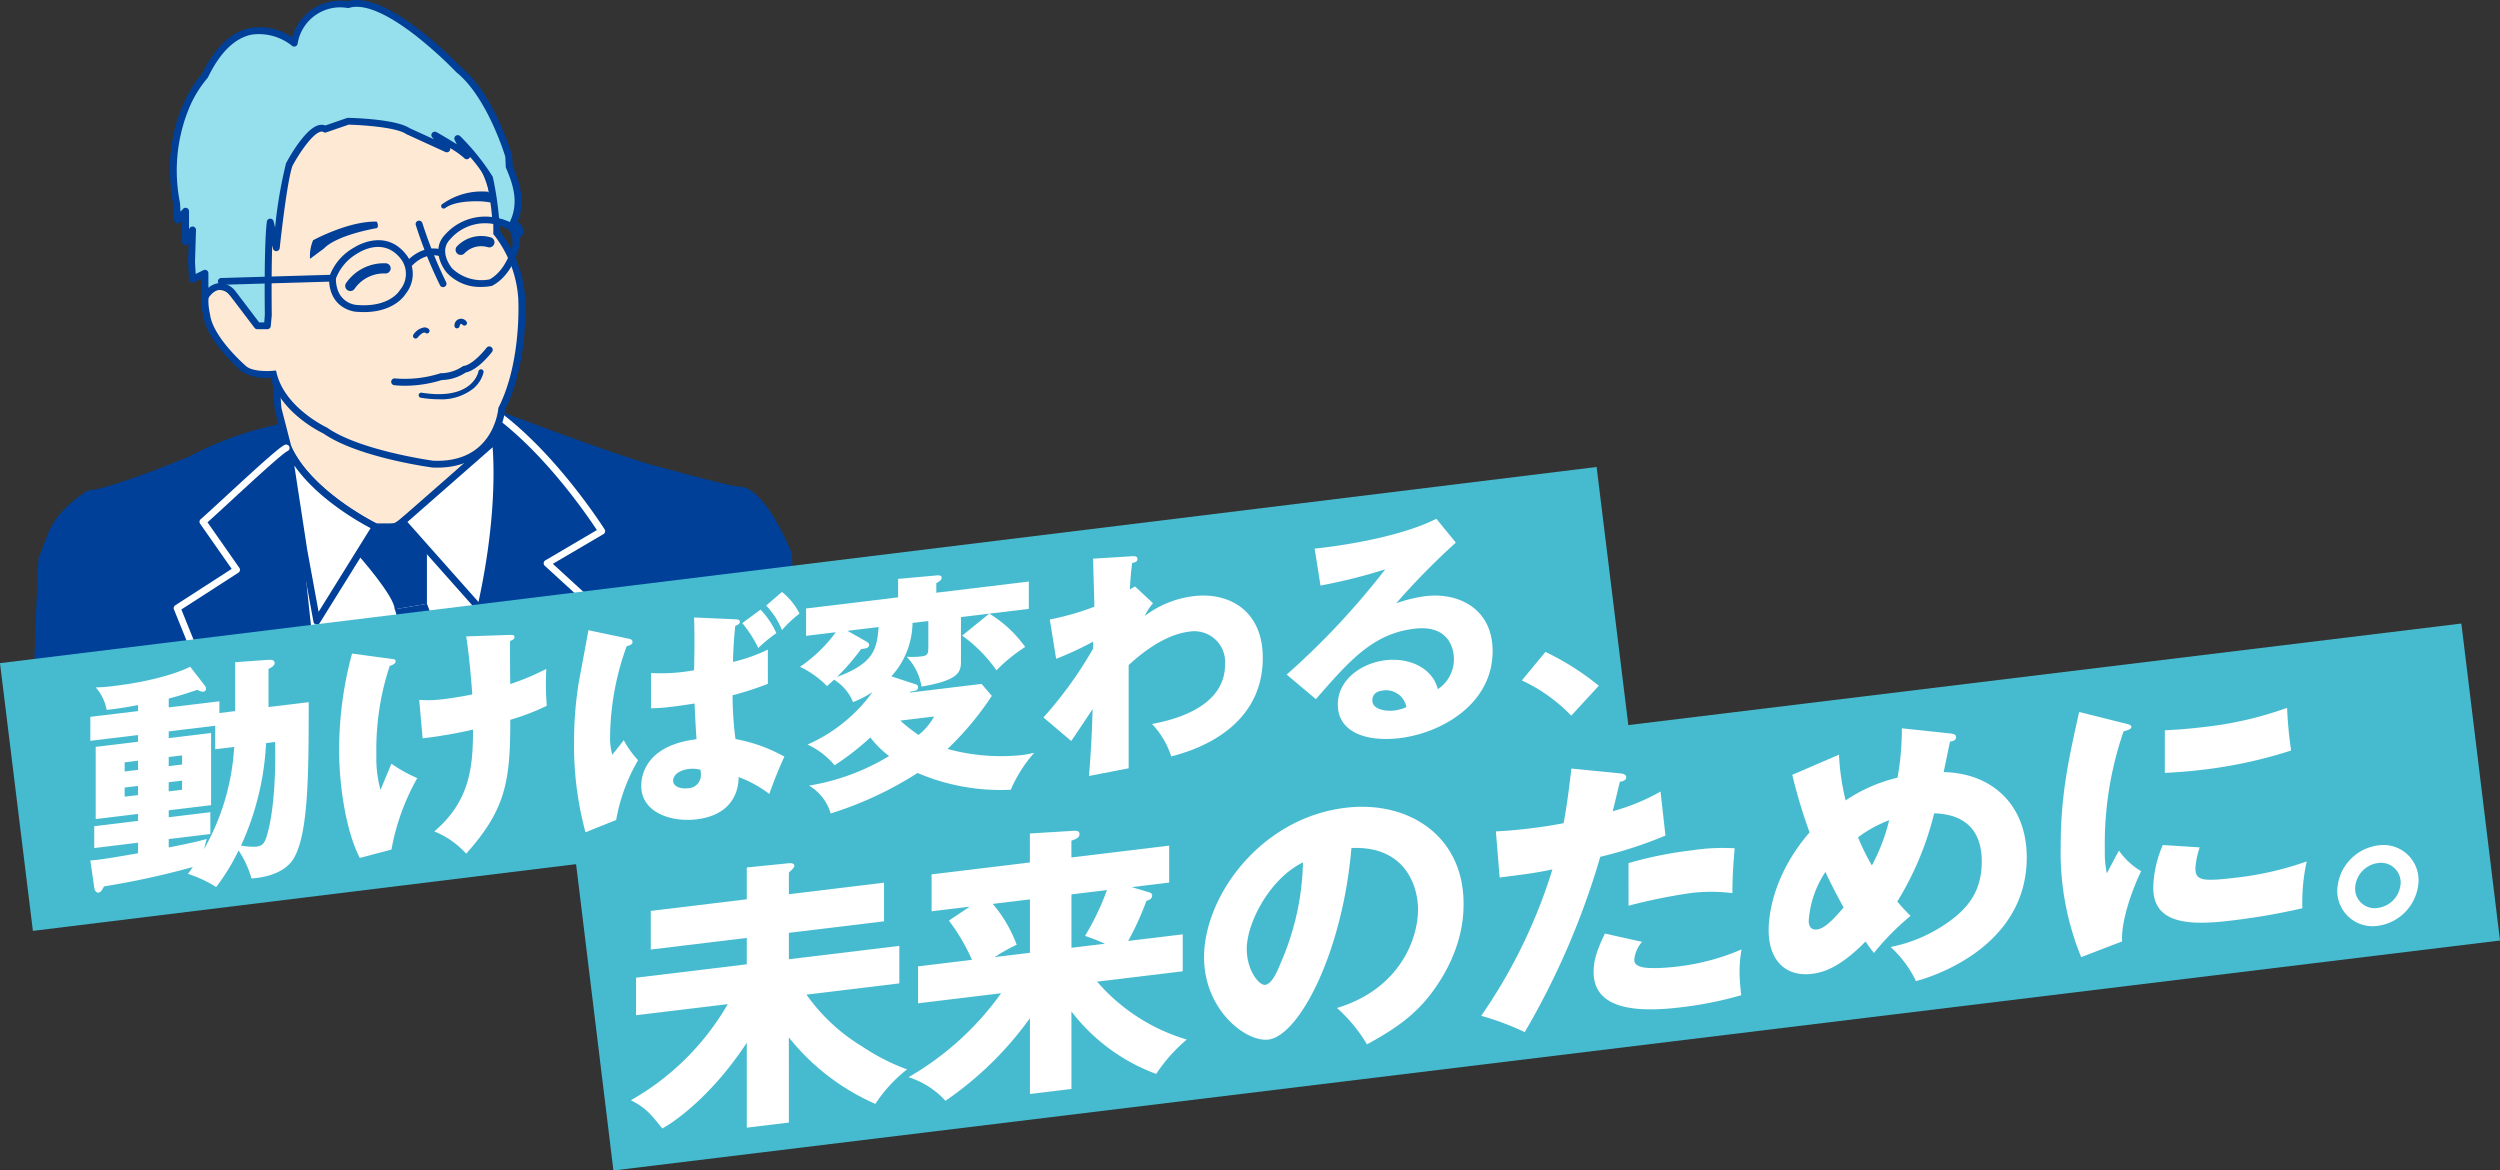 <svg xmlns="http://www.w3.org/2000/svg" width="328.069" height="153.599" viewBox="0 0 328.069 153.599">
  <rect x="0" y="0" width="328.069" height="153.599" fill="#333333" stroke="none"/>
  <g id="グループ_2602" data-name="グループ 2602" transform="translate(-23.466 -326.82)">
    <g id="グループ_273" data-name="グループ 273" transform="translate(27.849 326.82)">
      <g id="グループ_263" data-name="グループ 263" transform="translate(19.742 50.509)">
        <path id="パス_359" data-name="パス 359" d="M1122.544,453.322h-49.082l2.318-33.357,21.23-12.6,23.2,9.3Z" transform="translate(-1073.01 -406.916)" fill="#fff"/>
        <path id="パス_360" data-name="パス 360" d="M1072.913,453.216H1122a.454.454,0,0,0,.329-.141.444.444,0,0,0,.122-.334l-2.33-36.654a.449.449,0,0,0-.281-.386l-23.2-9.3a.45.45,0,0,0-.4.031l-21.23,12.6a.444.444,0,0,0-.218.353l-2.319,33.357a.445.445,0,0,0,.121.336A.454.454,0,0,0,1072.913,453.216Zm48.6-.894H1073.4l2.27-32.646,20.835-12.368,22.732,9.116Z" transform="translate(-1072.462 -406.363)" fill="#004098"/>
      </g>
      <g id="グループ_264" data-name="グループ 264" transform="translate(58.622 53.167)">
        <path id="パス_361" data-name="パス 361" d="M1004.673,413.307s17.448,6.736,23.274,8.179c0,0,8.375,2.286,10.075,2.526,0,0,2.67-.963,6.676,8.419,0,0,.517,18.283,1.213,23.335l-41.238.842Z" transform="translate(-1004.222 -412.86)" fill="#004098"/>
        <path id="パス_362" data-name="パス 362" d="M1004.125,456.5h.009l41.239-.842a.452.452,0,0,0,.333-.157.445.445,0,0,0,.1-.351c-.686-4.97-1.205-23.1-1.209-23.287a.45.45,0,0,0-.036-.161c-3.713-8.7-6.435-8.83-7.112-8.7-1.83-.293-9.852-2.479-9.934-2.5-5.743-1.423-23.056-8.1-23.23-8.165a.454.454,0,0,0-.419.047.446.446,0,0,0-.2.369v43.3a.445.445,0,0,0,.136.32A.454.454,0,0,0,1004.125,456.5Zm40.728-1.726-40.277.823V413.407c3.155,1.208,17.547,6.68,22.714,7.96.332.092,8.411,2.293,10.12,2.535a.458.458,0,0,0,.218-.022h0c.008,0,2.4-.47,6.073,8.1C1043.742,433.444,1044.209,449.331,1044.852,454.777Z" transform="translate(-1003.673 -412.307)" fill="#004098"/>
      </g>
      <g id="グループ_265" data-name="グループ 265" transform="translate(0 55.212)">
        <path id="パス_363" data-name="パス 363" d="M1145.132,432.375l-1.241,3.188s-.944,19.606-.58,23.575h37.264s-3.2-24.047-3-29.164V417.881a44.963,44.963,0,0,0-14.24,4.691s-10.2,4.21-13.23,4.451C1150.109,427.023,1146.373,429.187,1145.132,432.375Z" transform="translate(-1142.777 -417.434)" fill="#004098"/>
        <path id="パス_364" data-name="パス 364" d="M1142.763,459.032h37.264a.451.451,0,0,0,.339-.152.444.444,0,0,0,.109-.353c-.032-.24-3.194-24.067-2.993-29.087V417.328a.444.444,0,0,0-.148-.331.457.457,0,0,0-.348-.114,45.009,45.009,0,0,0-14.4,4.737c-.071.028-10.134,4.171-13.063,4.4a.463.463,0,0,0-.192.06c-.158.092-3.886,2.282-5.169,5.578l-1.241,3.187a.422.422,0,0,0-.03.14c-.038.8-.942,19.682-.579,23.637A.45.45,0,0,0,1142.763,459.032Zm36.75-.894h-36.331c-.263-4.526.547-21.768.607-23.034l1.214-3.121c1.069-2.745,4.156-4.742,4.7-5.077,3.19-.327,12.845-4.3,13.259-4.474a47.266,47.266,0,0,1,13.615-4.592v11.582C1176.389,434.151,1179.041,454.557,1179.513,458.138Z" transform="translate(-1142.227 -416.881)" fill="#004098"/>
      </g>
      <g id="グループ_266" data-name="グループ 266" transform="translate(31.365 47.545)">
        <path id="パス_365" data-name="パス 365" d="M1124.533,412.79l-10.953-7.931-12.316-4.016-2.969,2.133.26,3.439,1.335,5.172c2.792,6.134,11.458,10.344,11.458,10.344h2.518c1.839-.842,10.666-9.142,10.666-9.142" transform="translate(-1097.826 -400.347)" fill="#fde9d4"/>
        <path id="パス_366" data-name="パス 366" d="M1110.155,421.765h2.721l.09-.041c1.884-.863,10.424-8.882,10.787-9.223l.392-.369-11.516-8.311-12.534-4.088-3.36,2.414.292,3.765,1.361,5.245c2.825,6.21,11.311,10.387,11.671,10.561Zm2.516-.894h-2.3c-.927-.469-8.583-4.482-11.139-10.046l-1.316-5.1-.238-3.152,2.578-1.852,12.029,3.923,10.459,7.573C1120.1,414.691,1114.2,420.071,1112.671,420.871Z" transform="translate(-1096.736 -399.733)" fill="#004098"/>
      </g>
      <g id="グループ_267" data-name="グループ 267" transform="translate(47.996 57.332)">
        <path id="パス_367" data-name="パス 367" d="M1104.343,422.623s1.165,8.344-1.971,22.177l-10.209-11.5Z" transform="translate(-1091.712 -422.176)" fill="#fff"/>
        <path id="パス_368" data-name="パス 368" d="M1101.84,444.695a.436.436,0,0,0,.112-.014.447.447,0,0,0,.328-.335c3.117-13.752,1.989-22.251,1.977-22.335a.447.447,0,0,0-.29-.359.458.458,0,0,0-.456.085l-12.18,10.676a.444.444,0,0,0-.04.63l10.21,11.5A.452.452,0,0,0,1101.84,444.695Zm1.607-21.708c.187,2.39.453,9.672-1.856,20.3l-9.324-10.5Z" transform="translate(-1091.18 -421.624)" fill="#004098"/>
      </g>
      <g id="グループ_268" data-name="グループ 268" transform="translate(32.979 58.338)">
        <path id="パス_369" data-name="パス 369" d="M1127.516,424.876l2.063,13.471,1.7,9.262,7.7-12.389S1130.308,431.01,1127.516,424.876Z" transform="translate(-1127.065 -424.428)" fill="#fff"/>
        <path id="パス_370" data-name="パス 370" d="M1130.73,447.5a.451.451,0,0,0,.384-.213l7.7-12.389a.445.445,0,0,0-.185-.636c-.086-.041-8.555-4.212-11.246-10.126a.451.451,0,0,0-.539-.245.447.447,0,0,0-.318.5l2.063,13.471,1.7,9.275a.448.448,0,0,0,.36.359A.439.439,0,0,0,1130.73,447.5Zm7.056-12.659-6.823,10.984-1.489-8.114-1.7-11.089C1130.811,430.98,1136.2,434.012,1137.786,434.843Z" transform="translate(-1126.516 -423.875)" fill="#004098"/>
      </g>
      <path id="パス_371" data-name="パス 371" d="M1114.839,447.178l-2.292,3.69s4.828,5.452,4.81,7.136l4.235-.722V450.1l-3.195-3.6Z" transform="translate(-1069.951 -378.048)" fill="#004098"/>
      <path id="パス_372" data-name="パス 372" d="M1109.69,470.612l3.176,8.059,1.2,9.623h-11.185a34.163,34.163,0,0,1,1.1-10.464s2.622-4.034,1.474-6.5Z" transform="translate(-1058.048 -391.378)" fill="#004098"/>
      <path id="パス_373" data-name="パス 373" d="M1159.875,462.9a.449.449,0,0,0,.419-.613l-6.783-16.77,7.485-4.828a.448.448,0,0,0,.2-.289.443.443,0,0,0-.072-.341l-4.181-5.98c.79-.708,1.916-1.745,3.1-2.837,2.693-2.483,6.763-6.235,7.4-6.509a.446.446,0,0,0,.233-.588.451.451,0,0,0-.594-.232c-.722.312-3.628,2.963-7.654,6.674-1.338,1.234-2.6,2.4-3.383,3.089a.443.443,0,0,0-.071.588l4.143,5.926-7.406,4.778a.445.445,0,0,0-.172.541l6.921,17.11A.45.45,0,0,0,1159.875,462.9Z" transform="translate(-1134.096 -365.536)" fill="#fff"/>
      <path id="パス_374" data-name="パス 374" d="M1069.342,458.286a.449.449,0,0,0,.438-.34l3.984-16.022a.444.444,0,0,0-.132-.435l-7.522-6.889,6.642-3.9a.451.451,0,0,0,.209-.279.445.445,0,0,0-.055-.342c-.058-.093-5.889-9.318-13.241-15.016a.453.453,0,0,0-.633.077.444.444,0,0,0,.077.628c6.376,4.942,11.6,12.605,12.781,14.4l-6.761,3.974a.445.445,0,0,0-.076.713l7.771,7.117-3.919,15.766a.446.446,0,0,0,.33.541A.427.427,0,0,0,1069.342,458.286Z" transform="translate(-997.946 -360.609)" fill="#fff"/>
      <g id="グループ_269" data-name="グループ 269" transform="translate(22.056 10.345)">
        <path id="パス_375" data-name="パス 375" d="M1121.246,328.333s2.094,2.983,1.963,8.948a15.536,15.536,0,0,1,3.272,8.559s.523,8.3-2.617,14.524c0,0-.655,7.651-9.03,7.262,0,0-9.684-1.3-14.133-4.409,0,0-5.627-2.594-6.805-7.392,0,0-2.618.259-3.8-.649,0,0-4.58-3.876-4.973-7.19,0,0-1.178-4.741,2.094-4.222l3.4,3.631,1.57-.908s0-21.268,3.4-25.158c0,0,7.491-7,15.2-2.075C1110.793,319.256,1118.367,321.2,1121.246,328.333Z" transform="translate(-1084.464 -317.064)" fill="#fde9d4"/>
        <path id="パス_376" data-name="パス 376" d="M1114.844,367.548c6.454,0,8.639-4.868,8.91-7.6,3.116-6.25,2.647-14.334,2.626-14.676a15.919,15.919,0,0,0-3.268-8.686c.087-5.612-1.744-8.592-2.016-9-2.825-6.934-9.832-9.051-10.669-9.281-7.891-4.986-15.614,2.091-15.692,2.163l-.031.033c-3.306,3.781-3.5,22.642-3.512,25.194l-1.036.6-3.262-3.481-.154-.025a2.241,2.241,0,0,0-2.118.587c-1.139,1.227-.589,3.754-.492,4.156.429,3.442,4.932,7.288,5.125,7.45a6.41,6.41,0,0,0,3.748.779c1.347,4.564,6.386,7.058,6.917,7.309,4.5,3.123,13.9,4.411,14.3,4.465C1114.433,367.543,1114.641,367.548,1114.844,367.548Zm5.479-39.5h0c.02.029,2.009,2.959,1.883,8.684l0,.17.111.13a15.22,15.22,0,0,1,3.165,8.292c.006.087.478,8.26-2.57,14.3l-.038.076-.008.085c-.026.295-.71,7.209-8.56,6.854-.057-.009-9.587-1.315-13.895-4.328l-.07-.04c-.054-.026-5.445-2.565-6.557-7.093l-.093-.377-.39.038c-.681.068-2.627.1-3.474-.557-.029-.025-4.435-3.789-4.8-6.89l-.01-.055c-.167-.675-.442-2.595.274-3.365a1.293,1.293,0,0,1,1.161-.329l3.539,3.776,2.106-1.217v-.257c0-.211.038-21.078,3.276-24.847a16.385,16.385,0,0,1,4.579-2.792,10.526,10.526,0,0,1,10.048.782l.061.039.07.018c.074.019,7.391,1.981,10.149,8.811Z" transform="translate(-1083.912 -316.527)" fill="#004098"/>
      </g>
      <g id="グループ_270" data-name="グループ 270" transform="translate(17.924)">
        <path id="パス_377" data-name="パス 377" d="M1090.153,303.879c4.9-10.115,11.723-4.28,11.723-4.28a6.131,6.131,0,0,1,7.067-5.057c4.973-1.556,14.526,8.559,14.526,8.559,4.188,3.372,6.543,11.283,6.543,11.283.039.5.058.969.069,1.415.918,2.136,1.963,4.934.259,7.876a5.66,5.66,0,0,0-2.008-.7,39.222,39.222,0,0,0-.827-5.695,29.946,29.946,0,0,0-4.166-5.171l1.178,2.27a31.817,31.817,0,0,0-4.188-2.724l1.57,1.815-5.1-2.334c-1.7-1.167-7.852-1.3-7.852-1.3l-3.01,1.038c-1.7-1.038-4.712,4.652-4.712,4.652-.785,2.188-1.7,10.91-1.7,10.91l-.785-3.371c-.393,3.112-.262,12.19-.262,12.19l-.131,1.426h-1.308l-3.257-4.293c-2.079-2.218-3.624.533-3.624.533v-3.141l-1.626.806-.131-2.2.131-4.279-.916,1.556v-4.02l-1.047,1.167-.131-2.2C1084.47,309.844,1090.153,303.879,1090.153,303.879Z" transform="translate(-1085.564 -293.936)" fill="#96e0ee"/>
        <path id="パス_378" data-name="パス 378" d="M1096.477,336.587h1.308a.449.449,0,0,0,.449-.406l.13-1.427c0-.016,0-.031,0-.047,0-.069-.073-5.285.061-9.12l.095.408a.442.442,0,0,0,.468.346.448.448,0,0,0,.421-.4c.009-.086.911-8.615,1.667-10.777.845-1.588,2.575-4.186,3.675-4.485a.445.445,0,0,1,.385.035.457.457,0,0,0,.385.042l2.933-1.011c1.737.043,6.241.336,7.524,1.216a.453.453,0,0,0,.068.038l5.1,2.334a.455.455,0,0,0,.549-.136.444.444,0,0,0,.079-.372,11.144,11.144,0,0,1,1.826,1.289.454.454,0,0,0,.6.1.444.444,0,0,0,.182-.233,17.662,17.662,0,0,1,2.133,2.911,39.237,39.237,0,0,1,.806,5.567.448.448,0,0,0,.379.418,5.3,5.3,0,0,1,1.834.629.459.459,0,0,0,.351.059.452.452,0,0,0,.285-.211c1.741-3,.822-5.8-.2-8.2-.014-.477-.035-.921-.068-1.352a.388.388,0,0,0-.017-.094c-.1-.328-2.435-8.054-6.667-11.484-.626-.659-9.739-10.132-14.869-8.688a6.545,6.545,0,0,0-7.3,4.764,7.474,7.474,0,0,0-5.526-1.243c-2.49.515-4.613,2.54-6.31,6.02-.6.658-5.684,6.6-3.791,17.036l.129,2.178a.449.449,0,0,0,.3.4.455.455,0,0,0,.485-.126l.258-.288v2.844a.447.447,0,0,0,.333.431.453.453,0,0,0,.508-.206l.021-.037-.077,2.521.132,2.244a.447.447,0,0,0,.225.361.455.455,0,0,0,.427.013l.973-.483v2.417a.448.448,0,0,0,.338.433.453.453,0,0,0,.507-.215c.005-.009.612-1.06,1.466-1.16a1.753,1.753,0,0,1,1.417.7l3.243,4.274A.453.453,0,0,0,1096.477,336.587Zm.9-.894h-.671l-3.121-4.115c-.01-.012-.02-.024-.031-.035a2.6,2.6,0,0,0-2.206-.993,2.485,2.485,0,0,0-1.3.607v-1.918a.446.446,0,0,0-.214-.38.457.457,0,0,0-.439-.02l-1.014.5-.091-1.527.132-4.24a.448.448,0,0,0-.327-.443.454.454,0,0,0-.514.2l-.075.128V321.1a.448.448,0,0,0-.291-.418.453.453,0,0,0-.5.121l-.324.36-.067-1.127a.451.451,0,0,0-.007-.053,21.457,21.457,0,0,1,1.08-12.111,14.913,14.913,0,0,1,2.524-4.232.459.459,0,0,0,.078-.113c1.573-3.248,3.491-5.129,5.7-5.59a6.927,6.927,0,0,1,5.319,1.456.453.453,0,0,0,.434.085.447.447,0,0,0,.3-.323,5.655,5.655,0,0,1,6.546-4.72.458.458,0,0,0,.217-.013c1.883-.589,4.9.663,8.715,3.622a53.122,53.122,0,0,1,5.347,4.816.452.452,0,0,0,.045.042c3.87,3.116,6.184,10.379,6.381,11.018.032.431.052.86.064,1.344a.439.439,0,0,0,.036.164c.905,2.107,1.751,4.552.488,7.1a6.578,6.578,0,0,0-1.4-.466,40.713,40.713,0,0,0-.814-5.415.408.408,0,0,0-.038-.106,29.882,29.882,0,0,0-4.247-5.284.455.455,0,0,0-.586-.049.445.445,0,0,0-.137.567l.287.553c-1.069-.685-2.305-1.392-2.672-1.6a.454.454,0,0,0-.571.1.442.442,0,0,0,.005.576l.225.26-3.193-1.461c-1.8-1.187-7.425-1.339-8.065-1.353a.467.467,0,0,0-.158.025l-2.832.976a1.408,1.408,0,0,0-.89-.033c-1.846.5-4.01,4.506-4.25,4.961a.488.488,0,0,0-.025.058,59.271,59.271,0,0,0-1.429,8.417l-.193-.829a.464.464,0,0,0-.463-.346.45.45,0,0,0-.425.391c-.386,3.059-.274,11.607-.266,12.228Z" transform="translate(-1085.008 -293.387)" fill="#004098"/>
      </g>
      <path id="パス_379" data-name="パス 379" d="M1098.086,350.868s-3.533-.259-4.973.908c0,0-.581.168-.466-.466a8.915,8.915,0,0,1,6.181-1.711l.916,1.531A13.8,13.8,0,0,0,1098.086,350.868Z" transform="translate(-1039.117 -324.433)" fill="#004098"/>
      <path id="パス_380" data-name="パス 380" d="M1135.564,358.44s.344.624,0,.851c0,0-5.151.85-6.925,2.666l-1.832,1.361a5.364,5.364,0,0,1,.4-2.438S1131.9,358.326,1135.564,358.44Z" transform="translate(-1090.505 -329.354)" fill="#004098"/>
      <path id="パス_381" data-name="パス 381" d="M1101.227,388.209a.338.338,0,0,0,.327-.248c.069-.256.15-.331.172-.337.044-.013.16.053.234.125a.342.342,0,0,0,.478,0,.332.332,0,0,0,0-.471.864.864,0,0,0-1.542.508.338.338,0,0,0,.327.422Z" transform="translate(-1045.637 -345.121)" fill="#004098"/>
      <path id="パス_382" data-name="パス 382" d="M1112.128,390.957a.34.34,0,0,0,.263-.124c.577-.706.918-.7,1-.641a.332.332,0,0,0,.471-.007.341.341,0,0,0-.008-.481.806.806,0,0,0-.614-.206,2.078,2.078,0,0,0-1.376.912.333.333,0,0,0,.05.471A.337.337,0,0,0,1112.128,390.957Z" transform="translate(-1061.974 -346.528)" fill="#004098"/>
      <g id="グループ_271" data-name="グループ 271" transform="translate(50.16 28.958)">
        <path id="パス_383" data-name="パス 383" d="M1107.854,359.158a57.994,57.994,0,0,0,3.148,7.826" transform="translate(-1107.403 -358.711)" fill="#f0f"/>
        <path id="パス_384" data-name="パス 384" d="M1110.452,366.878a.452.452,0,0,0,.224-.059.445.445,0,0,0,.168-.61,57.937,57.937,0,0,1-3.111-7.742.452.452,0,0,0-.568-.288.446.446,0,0,0-.29.563,57.342,57.342,0,0,0,3.185,7.911A.452.452,0,0,0,1110.452,366.878Z" transform="translate(-1106.853 -358.158)" fill="#004098"/>
      </g>
      <path id="パス_385" data-name="パス 385" d="M1095.216,400.233a16.4,16.4,0,0,0,4.811-.746,6,6,0,0,0,3.159-.992c1.592-.322,3.262-2.458,3.451-2.706a.444.444,0,0,0-.088-.626.454.454,0,0,0-.632.086c-.464.607-1.9,2.217-2.971,2.38a.456.456,0,0,0-.187.073,5.208,5.208,0,0,1-2.758.887.46.46,0,0,0-.186.024,15.314,15.314,0,0,1-5.91.658.447.447,0,1,0-.1.889A13.3,13.3,0,0,0,1095.216,400.233Z" transform="translate(-1046.452 -349.611)" fill="#004098"/>
      <path id="パス_386" data-name="パス 386" d="M1098.7,405.721a6.78,6.78,0,0,0,4.506-1.383,4,4,0,0,0,1.372-2.154.338.338,0,0,0-.667-.118h0c-.029.158-.8,3.854-7.454,2.791a.339.339,0,0,0-.388.278.336.336,0,0,0,.281.385A14.937,14.937,0,0,0,1098.7,405.721Z" transform="translate(-1045.509 -353.325)" fill="#004098"/>
      <g id="グループ_272" data-name="グループ 272" transform="translate(24.214 28.43)">
        <path id="パス_387" data-name="パス 387" d="M1091.267,366.2a6.665,6.665,0,0,0,1.37-.131.469.469,0,0,0,.114-.043c2.745-1.474,3.49-5.023,3.52-5.174a.465.465,0,0,0,.008-.069c.111-2.581-1.223-3.088-1.552-3.173a7.038,7.038,0,0,0-8.2,1.734c-1.7,1.766-.572,4.06.265,5.029A5.942,5.942,0,0,0,1091.267,366.2Zm1.112-.992a5.56,5.56,0,0,1-4.908-1.427c-.068-.08-1.858-2.206-.279-3.83a.369.369,0,0,0,.031-.035,6.043,6.043,0,0,1,7.189-1.468.459.459,0,0,0,.094.028c.057.013.948.252.874,2.232C1095.3,361.048,1094.578,363.987,1092.379,365.211Zm2.209-7.172h0Z" transform="translate(-1056.721 -356.978)" fill="#004098"/>
        <path id="パス_388" data-name="パス 388" d="M1121.231,373.319c3.861,0,5.286-2.066,5.481-2.381a4.16,4.16,0,0,0,.275-4.893l0,0c-2.816-4.011-7.01-1.211-7.052-1.183a7.056,7.056,0,0,0-3.257,3.89.437.437,0,0,0-.015.116c0,4.114,3.462,4.4,3.5,4.405C1120.535,373.3,1120.892,373.319,1121.231,373.319Zm5.011-6.772a3.273,3.273,0,0,1-.253,3.856.367.367,0,0,0-.042.061c-.054.092-1.4,2.306-5.716,1.913-.115-.009-2.633-.246-2.667-3.448a6.393,6.393,0,0,1,2.854-3.318C1120.587,365.5,1123.943,363.278,1126.242,366.547Z" transform="translate(-1102.084 -360.795)" fill="#004098"/>
        <path id="パス_389" data-name="パス 389" d="M1107.854,368.735a.453.453,0,0,0,.323-.135c1.9-1.931,3.609-1.287,3.681-1.259a.453.453,0,0,0,.586-.246.444.444,0,0,0-.242-.581c-.094-.039-2.325-.921-4.671,1.462a.444.444,0,0,0,.008.632A.454.454,0,0,0,1107.854,368.735Z" transform="translate(-1082.729 -362.145)" fill="#004098"/>
        <path id="パス_390" data-name="パス 390" d="M1139.48,375.349h.013l14.577-.428a.447.447,0,0,0-.013-.894h-.014l-14.577.428a.447.447,0,0,0,.013.894Z" transform="translate(-1139.029 -366.404)" fill="#004098"/>
        <path id="パス_391" data-name="パス 391" d="M1084.918,360.635a.444.444,0,0,0,.08-.007,1.126,1.126,0,0,0,.862-.685c.2-.647-.418-1.262-.623-1.463a.454.454,0,0,0-.639,0,.444.444,0,0,0,0,.632c.4.4.4.566.4.568a.545.545,0,0,1-.165.067.447.447,0,0,0,.085.886Z" transform="translate(-1045.804 -357.736)" fill="#004098"/>
      </g>
      <path id="パス_392" data-name="パス 392" d="M1093.588,365.144a.679.679,0,0,0,.5-.214,3.034,3.034,0,0,1,3.038-.807.68.68,0,0,0,.855-.424.667.667,0,0,0-.422-.846,4.4,4.4,0,0,0-4.463,1.165.666.666,0,0,0,.036.948A.678.678,0,0,0,1093.588,365.144Z" transform="translate(-1037.511 -331.691)" fill="#004098"/>
      <path id="パス_393" data-name="パス 393" d="M1123.78,374.291a.677.677,0,0,0,.536-.262,4.682,4.682,0,0,1,4-2.045.681.681,0,0,0,.751-.585.67.67,0,0,0-.583-.746,6.014,6.014,0,0,0-5.236,2.558.666.666,0,0,0,.123.941A.677.677,0,0,0,1123.78,374.291Z" transform="translate(-1082.188 -336.099)" fill="#004098"/>
    </g>
    <g id="グループ_2514" data-name="グループ 2514" transform="translate(809 684)">
      <rect id="長方形_627" data-name="長方形 627" width="249.403" height="41.903" transform="translate(-710.107 -245.176) rotate(-6.95)" fill="#46bbd0"/>
      <rect id="長方形_628" data-name="長方形 628" width="210.996" height="35.381" transform="matrix(0.993, -0.122, 0.122, 0.993, -785.534, -270.157)" fill="#46bbd0"/>
      <g id="グループ_283" data-name="グループ 283" transform="translate(-773.682 -289.098)">
        <path id="パス_414" data-name="パス 414" d="M51.523,334.847v-6.42l4.377-.309c.511-.03.8.061.8.439,0,.283-.351.545-.8.757v5l5.271-.637c0,9.63,0,18.442-2.428,21.128-1.47,1.625-4.025,1.935-5.079,2a12.8,12.8,0,0,0-1.693-3.666,27.863,27.863,0,0,1-2.939,4.793,16.11,16.11,0,0,0-3.706-1.724c.1-.137.416-.554.639-.9a107.024,107.024,0,0,1-11.66,2.543c-.16.3-.351.766-.7.809s-.511-.284-.575-.654l-.511-3.558c1.182-.08,2.747-.332,6.261-.946v-1.385l-5.75.7v-2.864l5.75-.7v-.913l-5.558.673v-9.473l5.558-.672v-.882l-6.261.758V335.6l6.261-.757v-.786c-1.661.3-2.651.478-4.121.625a6.115,6.115,0,0,0-1.437-2.942,20.939,20.939,0,0,0,2.46-.2c5.814-.7,9.137-2.08,9.935-2.523l1.917,2.475a.652.652,0,0,1,.16.39.379.379,0,0,1-.319.416,1.35,1.35,0,0,1-.8-.249c-1.6.539-2.588.848-3.769,1.148v1.165l6.645-.8V335.1Zm-12.746,7.71v-1.2l-1.757.213v1.2Zm-1.757,2.321v1.2l1.757-.212v-1.2Zm11.884-8.11-6.1.738v.882l5.558-.672v9.473l-5.558.672v.913l5.463-.661v2.864l-5.463.66v1.1c1.757-.338,3.578-.716,4.983-1.107-.128.425-.192.716-.351,1.333a30.7,30.7,0,0,0,3.961-13.414l-2.492.3Zm-4.344,5.089v-1.2l-1.757.213v1.2ZM42.8,344.179v1.2l1.757-.212v-1.2Zm12.778-5.133A36.428,36.428,0,0,1,52.289,352.5a8.738,8.738,0,0,0,2.013.134c.767-.093,1.118-.418,1.437-1.622.958-3.389,1.118-8.663,1.022-12.114Z" transform="translate(-32.515 -309.612)" fill="#fff"/>
        <path id="パス_415" data-name="パス 415" d="M114.817,323.715c.384.048.543.092.543.313,0,.377-.543.538-.767.6a34.817,34.817,0,0,0-1.757,11.636,15.949,15.949,0,0,0,.543,4.655c.224-.53,1.214-2.948,1.437-3.447a17.979,17.979,0,0,0,3.386,1.888,29.874,29.874,0,0,0-3.386,9.379l-4.153,1.1c-2.013-3.911-2.715-10.278-2.715-14.054a48.789,48.789,0,0,1,1.693-12.762Zm15.27-3.137c.607-.01.863-.042.863.273s-.351.452-.575.51c0,1.794,0,3.934.032,5.661a33.182,33.182,0,0,0,4.728-1.988,35.857,35.857,0,0,0,.064,4.839,30.943,30.943,0,0,1-4.792,1.839c.032,8.273-.7,11.855-5.782,17.568a11.53,11.53,0,0,0-4.185-2.924c4.7-4,5.079-8.514,5.079-13.36a60.647,60.647,0,0,1-6.613,1.146l-.448-5.044a15.673,15.673,0,0,0,3.387-.126c.319-.039,1.6-.193,3.578-.59-.064-.968-.351-4.772-.8-7.614Z" transform="translate(-75.298 -305.335)" fill="#fff"/>
        <path id="パス_416" data-name="パス 416" d="M186.107,313.632c.511.1.735.163.735.477,0,.252-.16.4-.767.565a35.7,35.7,0,0,0-2.172,11.781,8.092,8.092,0,0,0,.287,2.452c.319-.385,1.246-1.536,1.5-1.913a12.469,12.469,0,0,0,1.885,2.636,23.773,23.773,0,0,0-2.875,7.838l-4.025,1.62a43.577,43.577,0,0,1-1.5-11.966,48.725,48.725,0,0,1,.639-7.851c.128-.644,1.182-6.311,1.246-6.7Zm18.5,5.977a43.1,43.1,0,0,1-4.632,1.5,44.411,44.411,0,0,0,.383,5.744,20.793,20.793,0,0,1,6.421,2.308c-.926,1.969-1.789,4.308-1.981,4.9a15.414,15.414,0,0,0-4.025-2.22c0,1.574-.639,4.955-5.527,5.546-3.354.406-7.252-.917-7.252-4.378,0-.63,0-5.256,7.252-6.133-.1-1.373-.224-3.718-.255-4.69-.8.128-1.949.3-2.939.419a23.469,23.469,0,0,1-2.779.21V318.19a23.9,23.9,0,0,0,5.654-.369c.064-3.564.064-4.193,0-6.924l5.335.236c.384.016.671.045.671.328,0,.315-.383.456-.607.546-.224,2.073-.288,4.157-.288,4.724a21.675,21.675,0,0,0,4.568-1.622ZM194.285,330.77c-1.437.174-2.108.885-2.108,1.546,0,.755.926,1.115,1.981.987a1.711,1.711,0,0,0,1.661-1.775,2.473,2.473,0,0,0-.064-.653A4.477,4.477,0,0,0,194.285,330.77Zm9.36-20.9a10.909,10.909,0,0,1,2.076,3.085,17.757,17.757,0,0,0-2.364,1.954,16.211,16.211,0,0,0-2.108-3.27Zm2.811-2.323a8.53,8.53,0,0,1,2.3,2.837,16.508,16.508,0,0,0-2.3,2.166,9.927,9.927,0,0,0-2.077-3.21Z" transform="translate(-115.694 -297.95)" fill="#fff"/>
        <path id="パス_417" data-name="パス 417" d="M262.813,316.8a.412.412,0,0,1,.352.4c0,.472-.575.511-.99.561l-.1.137,9.424-1.14,1.342,1.569a39.4,39.4,0,0,1-5.814,6.966,26.553,26.553,0,0,0,9.679.812c.575-.069.99-.151,1.693-.3a18.1,18.1,0,0,0-3.067,4.84,27.668,27.668,0,0,1-12.235-2.2,47.086,47.086,0,0,1-11.4,5.313,6.28,6.28,0,0,0-2.843-3.653,29.448,29.448,0,0,0,10.51-3.884,12.532,12.532,0,0,1-2.46-2.44,33.432,33.432,0,0,1-4.7,3.652,10.136,10.136,0,0,0-3.546-2.718,20.885,20.885,0,0,0,8.529-6.885,13.7,13.7,0,0,1-2.556,1.316,6.145,6.145,0,0,0-2.492-2.94c-.479.435-.67.615-.926.835a12.423,12.423,0,0,0-3.546-2.529,18.811,18.811,0,0,0,4.7-4.534l-3.9.472V306.86l12.076-1.461v-2.424l5.015-.449c.224-.027.7-.053.7.293,0,.314-.288.475-.7.714v1.259l12.139-1.468v3.587l-5.175.626a16.135,16.135,0,0,1,4.7,4.373,20.881,20.881,0,0,0-3.769,3.068,18.723,18.723,0,0,0-4.5-4.553l3.546-2.884-3.706.448v5.822c0,1.448-.352,2.466-5.175,3.3a7.32,7.32,0,0,0-1.949-3.918,10.308,10.308,0,0,0,1.916-.043c.927-.113.927-.364.927-1.529v-3.116l-2.076.251a10.565,10.565,0,0,1-2.779,7.009Zm-6.485-5.635c.128.079.416.233.416.484,0,.441-.639.486-1.054.537a30.039,30.039,0,0,1-3.163,3.656c4.888-1.787,5.239-3.718,5.463-6.546l-4.089.494Zm4.5,10.407a21.38,21.38,0,0,0,2.4,1.882,8.016,8.016,0,0,0,2.044-2.419Z" transform="translate(-154.541 -295.092)" fill="#fff"/>
        <path id="パス_418" data-name="パス 418" d="M335.855,302.873a7.329,7.329,0,0,0-1.086,1.673,13.245,13.245,0,0,1,6.421-2.6c4.5-.545,9.072,1.766,9.072,8.092,0,9.756-9.807,12.359-12.011,12.94a11.235,11.235,0,0,0-2.524-4.258c3.482-.641,9.583-2.45,9.583-7.8a4.045,4.045,0,0,0-4.824-4.294c-2.715.328-5.686,2.355-7.826,4.377v13.533l-5.208,1.008c.352-3.976.448-7.8.48-8.776-.926,1.4-2.588,3.9-2.811,4.18l-3.642-3.084A52.654,52.654,0,0,0,328,308.827v-.913a41.592,41.592,0,0,1-4.856,2.255l-.831-5.155a35.634,35.634,0,0,0,5.846-1.682c0-1.007-.159-5.394-.159-6.307l4.855-.3c.607-.042.958-.053.958.356,0,.346-.287.413-.7.525-.223,1.915-.256,2.706-.288,3.465.192-.117.288-.192.671-.4Z" transform="translate(-196.402 -291.797)" fill="#fff"/>
        <path id="パス_419" data-name="パス 419" d="M417.418,288.492a93.685,93.685,0,0,0-7.826,7.964,18.777,18.777,0,0,1,3.833-.936c4.344-.526,8.817,1.64,8.817,7.211,0,6.924-6.676,10.752-12.2,11.421-4.121.5-8.114-.623-8.114-4.431,0-3.116,2.939-5.391,6.261-5.793,3-.363,6.133.926,6.868,3.8a4.718,4.718,0,0,0,2.108-3.969c0-.755-.256-4.564-5.207-3.965-5.4.653-8.465,4.14-12.906,9.24l-3.834-3.219A100.6,100.6,0,0,0,408.154,292a71.9,71.9,0,0,1-8.5,2.13l-.767-4.848c1.246-.119,10.477-1.142,15.972-3.915ZM407.8,307.908c-1.086.132-1.342.76-1.342,1.3,0,1.2,1.789,1.451,2.875,1.32a5.78,5.78,0,0,0,1.6-.445A2.72,2.72,0,0,0,407.8,307.908Z" transform="translate(-238.222 -285.37)" fill="#fff"/>
        <path id="パス_420" data-name="パス 420" d="M473,334.093a21.547,21.547,0,0,0-6.484-4.629l3.1-3.742a34.963,34.963,0,0,1,7,4.441Z" transform="translate(-278.661 -308.256)" fill="#fff"/>
      </g>
      <g id="グループ_284" data-name="グループ 284" transform="translate(-702.746 -264.29)">
        <path id="パス_421" data-name="パス 421" d="M217.133,423.812l-5.525.668V413.335c-4.5,6.844-9.271,10.254-11.087,11.257-1.741-2.213-2.384-2.806-4.125-3.713a34.017,34.017,0,0,0,12.714-12.61l-12.034,1.456V404.8l14.531-1.758V399.58l-12.6,1.524v-5.07l12.6-1.524v-4.175l5.525-.556c.189-.023.719-.013.719.323,0,.224-.19.4-.719.907v2.833l12.487-1.511V397.4l-12.487,1.511v3.466l14.493-1.753v4.921l-12.184,1.473a24.27,24.27,0,0,0,7.3,6.8,27.5,27.5,0,0,0,5.9,3.014,18.844,18.844,0,0,0-4.162,4.529,29.793,29.793,0,0,1-11.352-8.728Z" transform="translate(-196.397 -369.389)" fill="#fff"/>
        <path id="パス_422" data-name="パス 422" d="M301.958,413.832l-5.449.659v-9.953a44.618,44.618,0,0,1-11.087,10.847,11.073,11.073,0,0,0-4.844-3.1,38.571,38.571,0,0,0,12.147-11.012l-10.9,1.318V397.74l7.076-.856a25.747,25.747,0,0,0-3.027-5.15l2.724-1.821-4.995.6v-4.846l12.9-1.56v-3.8l5.676-.351c.454-.018.832-.026.832.458,0,.522-.757.725-1.06.836v2.2l12.828-1.552v4.846l-4.919.6,2.308.69c.265.08.378.215.378.4,0,.484-.454.614-.757.725a38.23,38.23,0,0,1-2.384,5.247l7.152-.865v4.846l-11.238,1.36a24.872,24.872,0,0,0,11.768,7.6,21.123,21.123,0,0,0-4.011,4.511,24.835,24.835,0,0,1-11.125-8.2Zm-5.449-17.868v-7.008l-4.881.59a17.822,17.822,0,0,1,3.141,5.361,22.33,22.33,0,0,0-2.876,1.615Zm5.449-7.667v7.008l4.39-.531a23.648,23.648,0,0,0-2.611-1.026,33.6,33.6,0,0,0,2.876-6.014Z" transform="translate(-244.14 -363.82)" fill="#fff"/>
        <path id="パス_423" data-name="パス 423" d="M387.624,399.086c8.211-2.484,10.632-9.04,10.632-12.917,0-3.02-1.627-8.377-8.74-8.075-1.174,13.785-6.887,24.653-10.9,25.138-2.951.357-8.438-3.9-8.438-10.8,0-8.015,7.417-18.268,18.541-19.614,8.287-1,15.514,3.678,15.514,12.587,0,1.715-.151,6.5-4.465,12.059-2.308,2.926-4.995,4.63-8.211,6.4A20.338,20.338,0,0,0,387.624,399.086Zm-11.844-7.774c0,2.87,1.627,4.835,2.421,4.739.909-.11,1.627-1.874,2.044-2.894a34.8,34.8,0,0,0,2.914-13.176C378.769,382.115,375.78,387.956,375.78,391.312Z" transform="translate(-294.959 -359.701)" fill="#fff"/>
        <path id="パス_424" data-name="パス 424" d="M472.463,361.729c.341.033.757.132.757.5,0,.448-.529.549-.832.586-.151.615-.795,3.339-.946,3.879a27.333,27.333,0,0,0,6.282-2.586l.644,5.775a54.938,54.938,0,0,1-8.552,2.787A101.894,101.894,0,0,1,459.9,395.68a34.679,34.679,0,0,0-5.714-2.142,69.587,69.587,0,0,0,9.346-19.21c-2.308.466-2.762.521-6.924,1.061l-.492-6.054c1.136-.063,2.46-.148,4.389-.382,1.7-.206,2.838-.381,4.5-.694.53-2.86.794-5.315,1.021-7.168Zm2.838,22.1a4.09,4.09,0,0,0-1.022,2.323c0,.522.265.713.681.887.8.351,2.99.272,5.071.02a29.867,29.867,0,0,0,8.325-2.237,16.427,16.427,0,0,0-.265,2.94,25.615,25.615,0,0,0,.227,3.067,48.893,48.893,0,0,1-7.833,1.581c-4.956.6-11.541.688-11.541-4.605,0-1.454.34-2.688,1.476-5.062Zm-1.779-10.334a51.516,51.516,0,0,1,8.363-1.683,27.261,27.261,0,0,1,5.563-.263c-.227,2.786-.264,3.387-.3,5.889a21.844,21.844,0,0,0-5.676.016,74.534,74.534,0,0,0-7.947,1.632Z" transform="translate(-342.603 -353.123)" fill="#fff"/>
        <path id="パス_425" data-name="パス 425" d="M550.573,352.345a30.4,30.4,0,0,0,.87,6.008,20.517,20.517,0,0,1,6.811-2.987,36.245,36.245,0,0,0,.568-6.48l6.394.68c.454.057.719.174.719.472,0,.522-.605.558-.794.581-.038.19-.719,3.442-.833,4.015,6.13.116,10.9,4.086,10.9,11.207,0,10.624-10.141,15.019-14.53,16.221a14.748,14.748,0,0,0-3.33-4.48,19.6,19.6,0,0,0,7.039-2.9c3.179-2.1,4.919-4.472,4.919-8.312,0-5.964-4.655-6.259-6.244-6.328a40.521,40.521,0,0,1-4.844,11.583c.416.471.719.844,1.741,1.877a33.967,33.967,0,0,0-4.806,4.868c-.53-.681-.757-.99-1.1-1.508-3.557,3.636-5.789,4.093-7.076,4.248-3.33.4-5.638-1.7-5.638-5.729,0-1.417.3-6.971,5.373-12.84a67.193,67.193,0,0,1-2.27-7.554Zm-1.779,15.387a13.171,13.171,0,0,0-2.195,6.379c0,.261,0,1.305,1.1,1.172,1.136-.137,2.536-1.8,3.481-2.882C549.778,369.849,549.1,368.441,548.794,367.732Zm4.276-4.543a28.884,28.884,0,0,0,1.816,3.694,24.709,24.709,0,0,0,2.27-5.941A16.88,16.88,0,0,0,553.07,363.189Z" transform="translate(-392.032 -346.202)" fill="#fff"/>
        <path id="パス_426" data-name="パス 426" d="M638.141,344.682c.719.174,1.021.249,1.021.51,0,.335-.757.5-1.021.571a45.323,45.323,0,0,0-2.46,15.693,12.342,12.342,0,0,0,.265,2.95c.227-.438,1.135-2.188,1.589-2.988a9.2,9.2,0,0,0,2.914,2.7c-.946,1.866-2.687,6.4-2.5,9.211l-5.373,2.066a36.271,36.271,0,0,1-2.687-14.586c0-6.747,1.06-11.5,2.421-17.589Zm9.99,16.311a10.74,10.74,0,0,0-.568,2.715c0,1.64.908,1.792,5.26,1.265a41.411,41.411,0,0,0,9.346-2.137,25.158,25.158,0,0,0-.568,6.144,84.832,84.832,0,0,1-9.573,1.643c-5.638.682-9.99.239-9.99-4.309a14.6,14.6,0,0,1,1.249-5.631Zm-4.579-15.364c1.135-.063,2.649-.134,4.919-.408a47.5,47.5,0,0,0,11.125-2.539,53.274,53.274,0,0,0,.53,5.6,60.6,60.6,0,0,1-11.655,2.529c-2.233.27-3.708.336-4.919.408Z" transform="translate(-442.255 -342.683)" fill="#fff"/>
        <path id="パス_427" data-name="パス 427" d="M724.394,388.952a6.179,6.179,0,0,1-5.335,5.939,4.638,4.638,0,0,1-5.335-4.649,6.17,6.17,0,0,1,5.335-5.9A4.61,4.61,0,0,1,724.394,388.952Zm-8.325,1.007a2.561,2.561,0,0,0,2.989,2.584,3.453,3.453,0,0,0,2.989-3.307,2.58,2.58,0,0,0-2.989-2.583A3.452,3.452,0,0,0,716.07,389.959Z" transform="translate(-489.8 -366.288)" fill="#fff"/>
      </g>
    </g>
  </g>
</svg>
